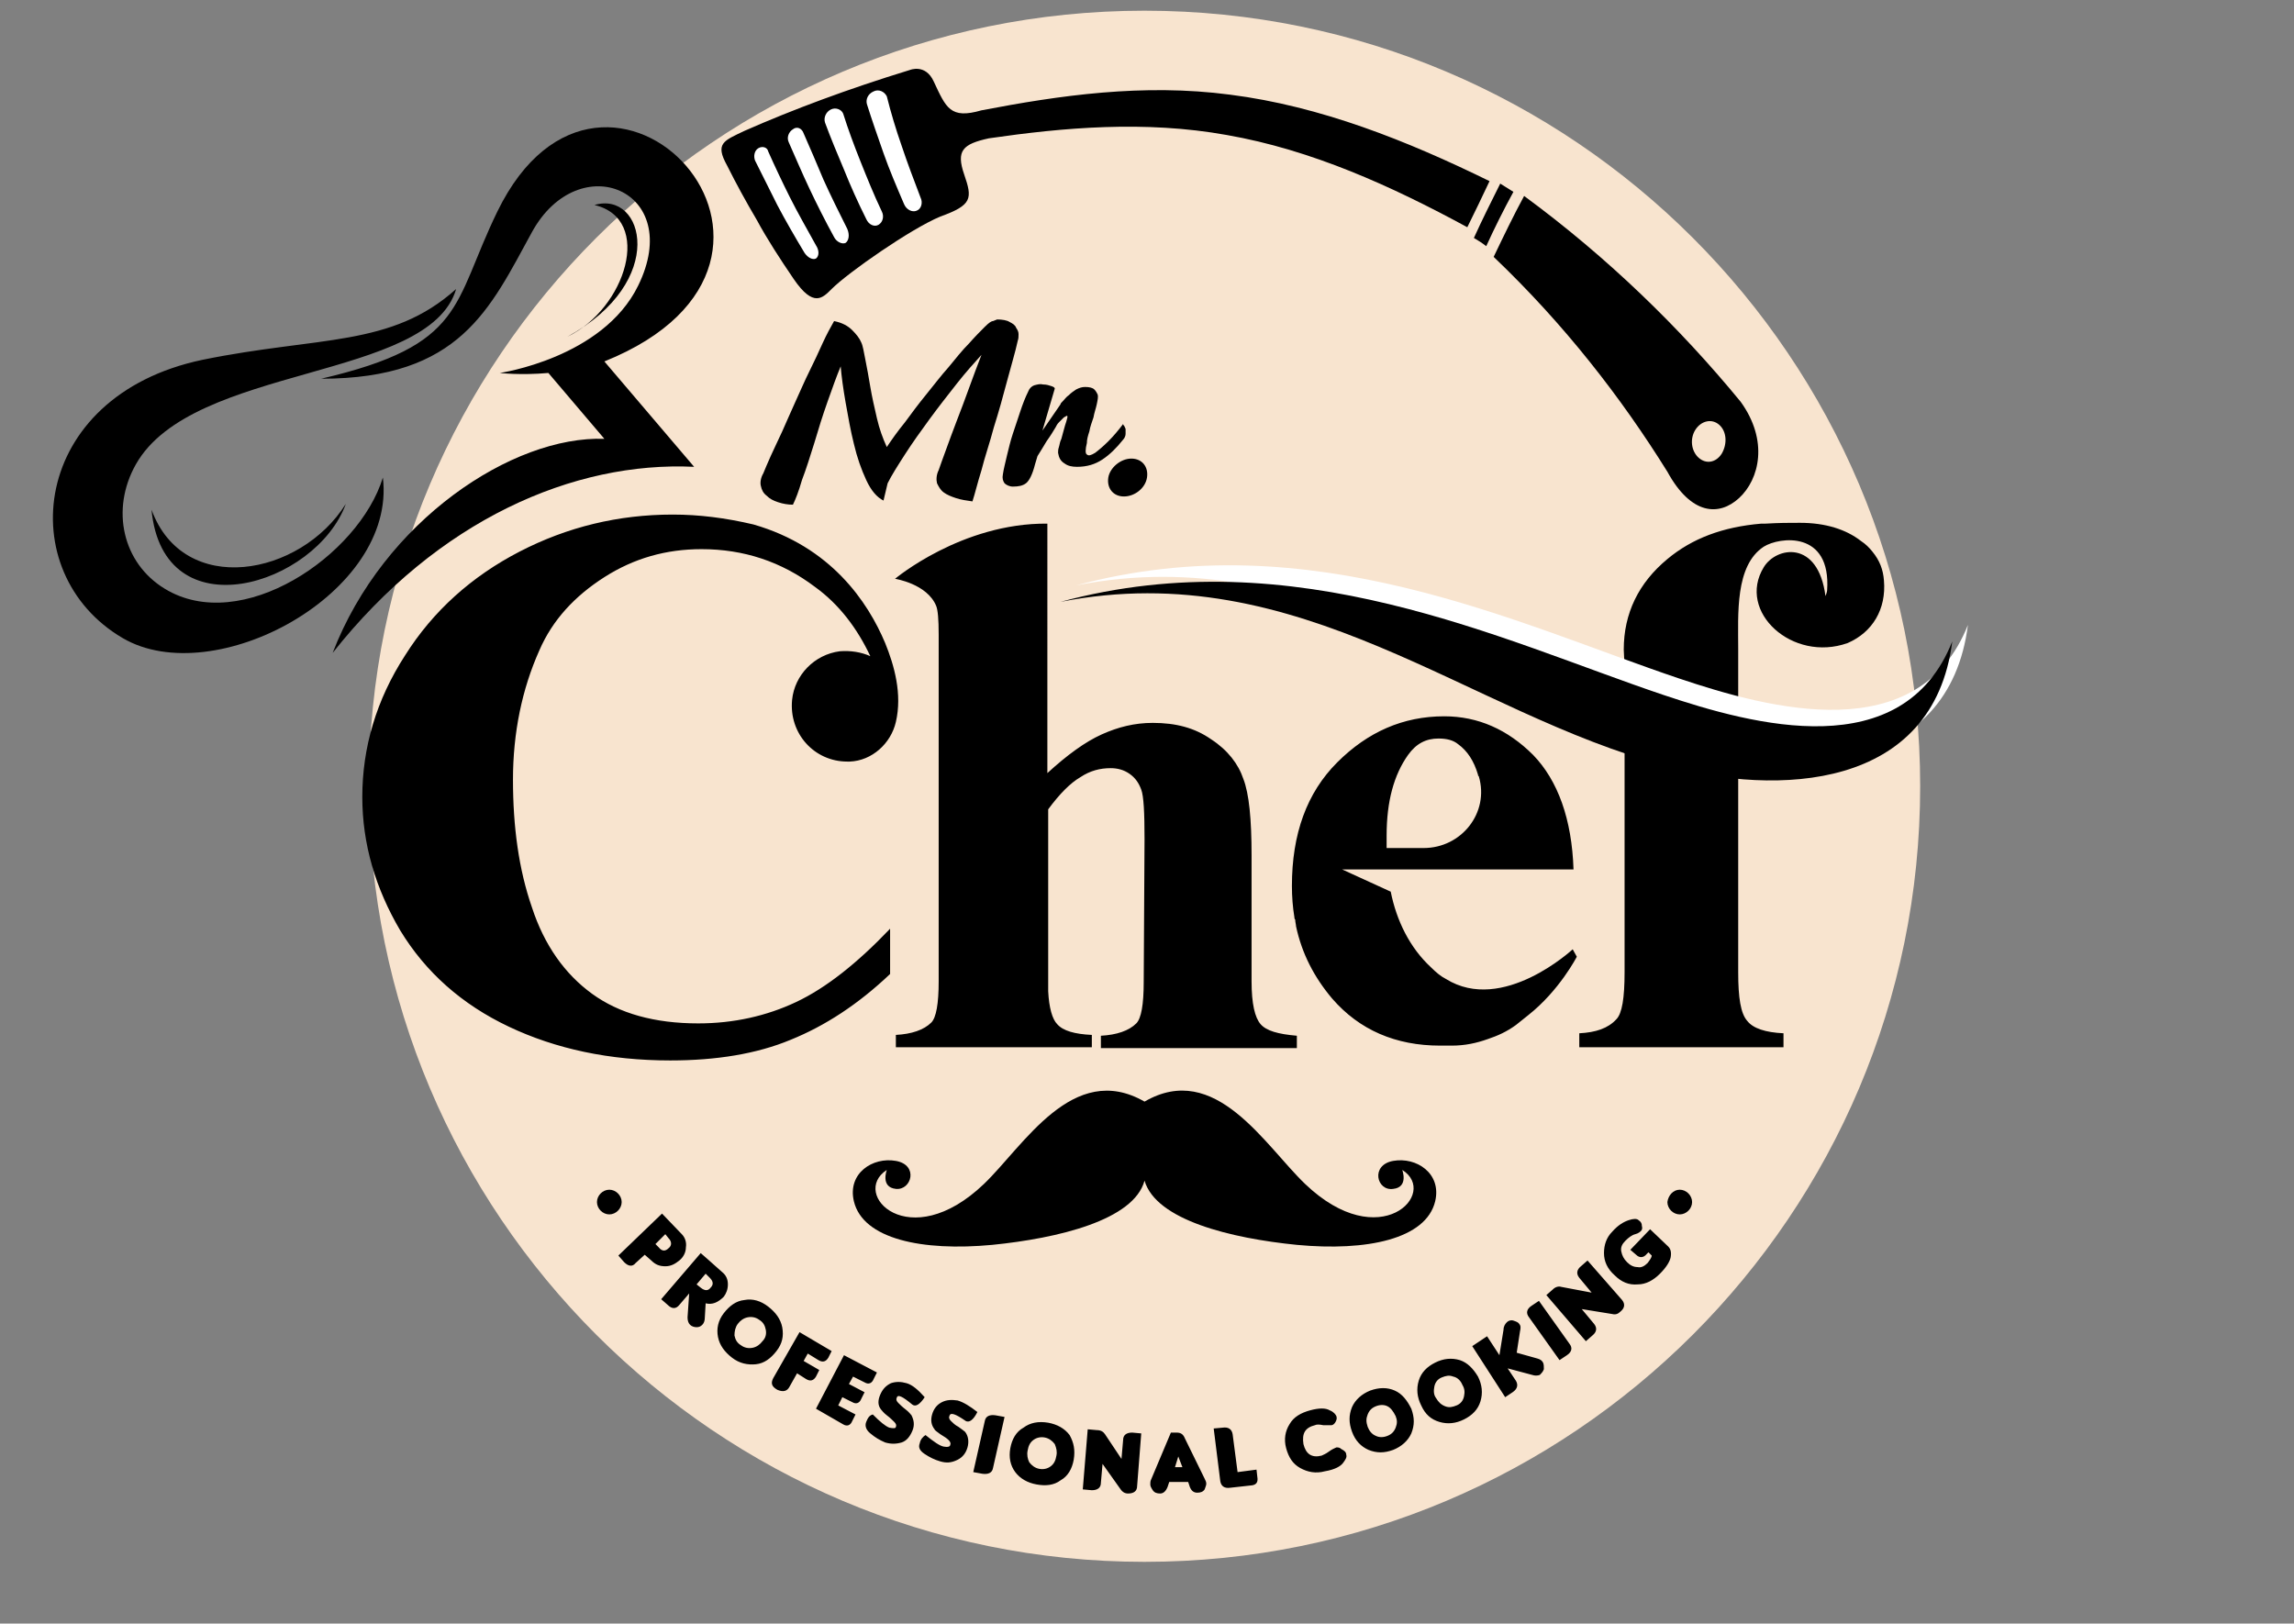 <?xml version="1.0" encoding="utf-8"?>
<!-- Generator: Adobe Illustrator 27.2.0, SVG Export Plug-In . SVG Version: 6.00 Build 0)  -->
<svg version="1.1" id="Layer_1" xmlns="http://www.w3.org/2000/svg" xmlns:xlink="http://www.w3.org/1999/xlink" x="0px" y="0px"
	 viewBox="0 0 278.6 197.2" style="enable-background:new 0 0 278.6 197.2;" xml:space="preserve">
<rect x="0" y="0" width="278.6" height="197.2" fill="#808080" stroke="none"/>
<style type="text/css">
	.st0{fill-rule:evenodd;clip-rule:evenodd;fill:#F8E4CF;}
	.st1{fill-rule:evenodd;clip-rule:evenodd;}
	.st2{fill-rule:evenodd;clip-rule:evenodd;fill:#FFFFFF;}
</style>
<g id="Layer_x5F_1">
	<g id="_2536403156912">
		<path class="st0" d="M139,1.3c52,0,94.2,42.2,94.2,94.2s-42.2,94.2-94.2,94.2s-94.2-42.2-94.2-94.2S87,1.3,139,1.3L139,1.3z"/>
		<path d="M96.7,121.7c-3.6,1.7-7.6,2.6-11.9,2.6c-5.3,0-9.6-1.2-12.9-3.6c-3.3-2.4-5.8-5.9-7.3-10.5c-1.6-4.6-2.3-9.8-2.3-15.5
			c0-5.7,1.1-11,3.2-15.7c1.6-3.7,4.3-6.6,7.9-8.9c3.6-2.3,7.5-3.4,11.8-3.4c5.1,0,9.7,1.5,13.8,4.6c2.9,2.1,5.1,5,6.7,8.4
			c-1.1-0.5-2.4-0.7-3.7-0.6c-3.1,0.4-5.5,2.9-5.8,5.9c-0.4,4.1,2.7,7.5,6.7,7.5c0.1,0,0.2,0,0.3,0c2.7-0.1,5-2.2,5.6-4.8
			c0.8-3.4-0.2-6.9-1.3-9.6c-2.1-5-6.6-11.7-16-14.4c-3.4-0.8-6.6-1.2-9.8-1.2c-6.6,0-12.8,1.5-18.6,4.5c-5.8,3-10.5,7.2-13.9,12.6
			C45.7,85,44,90.8,44,96.8c0,5.7,1.6,11.1,4.6,16.2c3.1,5.1,7.5,9,13.2,11.7c5.7,2.7,12.2,4.1,19.6,4.1c5.6,0,10.5-0.8,14.6-2.5
			c4.2-1.7,8.2-4.3,12.1-8v-5.5C104.1,117,100.3,120,96.7,121.7L96.7,121.7L96.7,121.7z M153.1,124.4c-0.7-0.8-1.1-2.5-1.1-5.2
			l0-15.3c0-4.4-0.3-7.5-1-9.3c-0.6-1.8-1.9-3.5-3.9-4.8c-2-1.4-4.3-2-7.1-2c-2.2,0-4.2,0.5-6.2,1.4c-2,0.9-4.2,2.5-6.6,4.7V63.6
			c-10.4-0.1-18.5,6.7-18.5,6.7s3.9,0.6,5,3.3c0.2,0.5,0.3,1.6,0.3,3.5v19.3h0l0,22.8c0,2.7-0.3,4.4-0.9,5c-0.9,0.9-2.4,1.4-4.3,1.5
			v1.5h23.8v-1.5c-2.1-0.1-3.5-0.5-4.2-1.3c-0.6-0.6-1-2-1.1-4l0-22.1c1.4-1.9,2.7-3.2,3.9-3.9c1.2-0.8,2.4-1.1,3.7-1.1
			c0.8,0,1.6,0.2,2.3,0.7c0.7,0.5,1.1,1.1,1.4,1.9c0.3,0.8,0.4,2.8,0.4,6l-0.1,17.4c0,2.7-0.3,4.4-0.9,5c-0.9,0.9-2.4,1.4-4.3,1.5
			v1.5h23.8v-1.5C155.2,125.6,153.8,125.2,153.1,124.4L153.1,124.4L153.1,124.4z M191.5,116.2l-0.5-0.9c0,0-8.5,7.9-15.4,3.6
			c-0.6-0.3-1.2-0.8-1.8-1.4c-2.6-2.4-4.2-5.7-4.9-9.2l-5.9-2.7h28.1c-0.2-6.1-1.9-10.8-4.9-13.9c-3.1-3.1-6.7-4.7-10.8-4.7
			c-5,0-9.3,1.9-13,5.6c-3.7,3.7-5.5,8.7-5.5,15c0,1.3,0.1,2.6,0.3,3.8h0c0,0.1,0,0.2,0.1,0.3c0,0.3,0.1,0.6,0.1,0.8h0
			c0.7,3.3,2.2,6.2,4.4,8.8c3.3,3.8,7.7,5.7,13.1,5.7c0.5,0,1,0,1.4,0c0,0,0,0,0,0c1.6,0,3-0.3,4.4-0.8c1.2-0.4,2.3-0.9,3.4-1.7
			c0.5-0.4,1-0.8,1.5-1.2C189.4,120.3,191.5,116.2,191.5,116.2L191.5,116.2L191.5,116.2z M168.4,101.5c0-4.2,0.9-7.4,2.6-9.8
			c1-1.4,2.2-2,3.7-2c1,0,1.8,0.2,2.4,0.7c1.1,0.8,1.9,2,2.4,3.7c0,0.1,0,0.1,0.1,0.2c1.3,4.4-2.1,8.7-6.7,8.7h-4.5V101.5
			L168.4,101.5z"/>
		<path class="st1" d="M228.8,70.5c-0.1-1.3-0.5-2.4-1.4-3.5l0,0l0,0c-0.4-0.5-0.8-0.9-1.4-1.3c-1.8-1.4-4.3-2.2-7.4-2.2
			c-1.5,0-2.4,0-4.2,0.1v0c-0.1,0-0.3,0-0.4,0c0,0-0.1,0-0.1,0v0c-4.7,0.4-8.4,1.8-11.4,4.3c-3.5,2.9-5.3,6.6-5.3,11l0.1,2.1v3.2
			v4.5l0,29.4c0,3.1-0.3,5-1,5.7c-1,1.1-2.5,1.6-4.5,1.7v1.7h24.8v-1.7c-2.2-0.1-3.7-0.6-4.4-1.5c-0.8-0.9-1.1-2.8-1.1-5.9l0-29.4
			v-4.5v-5.4c0-4.2-0.4-10.1,3.1-12.4c1.9-1.2,8.2-2,7.7,5.3c0,0.2-0.2,0.7-0.2,0.7c-0.9-6.9-6-6-7.5-3.5
			c-3.3,5.4,3.5,11.6,10.2,9.2C227.4,76.8,229.1,74,228.8,70.5L228.8,70.5L228.8,70.5z"/>
		<path class="st1" d="M55.4,35.1c-3.3,11.2-32,9.1-38.9,21.3c-3.1,5.5-1.6,12,3.5,15.1c9.3,5.7,23.6-4,26.5-13.5
			c1.7,14.1-20.5,26-31.6,19.5C1.4,69.6,3.6,48.1,24.6,43.7C38.8,40.8,47.5,42.2,55.4,35.1L55.4,35.1z M72.2,24.9
			c7.2,1.7,3.8,12.6-3.3,16C81.2,34.2,78.2,23.1,72.2,24.9z M18.4,61.9c3.9,10.7,18.1,8.1,23.6-0.7C38.4,71.1,19.8,76.9,18.4,61.9z
			 M40.4,79.3C53.2,63.1,69.7,56,84.3,56.7L73.4,43.9c30.8-12.4,0-44.9-13-18.2C54.9,37,56.6,41.9,39,46c16.9,0,20.5-8.5,25.6-17.8
			c5.7-10.4,18.6-5.1,12.9,6.5c-4.3,8.8-16.8,10.6-16.8,10.6s2.5,0.3,5.9,0l6.8,8C62.3,52.9,46.6,63.2,40.4,79.3z"/>
		<path class="st2" d="M130.7,71.1c28.5-7.7,53.6,4.7,73.2,11.3c11,3.7,29.1,8.6,35.1-6.5c-2.3,18.1-21.2,18.8-34.9,15.2
			C180.2,84.8,159.7,65.4,130.7,71.1L130.7,71.1z"/>
		<path class="st1" d="M128.8,73.1c28.5-7.7,53.6,4.7,73.2,11.3c11,3.7,29.1,8.6,35.1-6.5C234.8,96,215.9,96.7,202.3,93
			C178.3,86.7,157.9,67.4,128.8,73.1L128.8,73.1z"/>
		<path class="st1" d="M139,143.4c1.4,4.8,10.5,7,18.5,7.8c8.5,0.8,15.7-0.7,16.8-5.3c0.8-3.4-2.3-5.4-5.1-4.9c-2.8,0.5-2,3.7,0,3.4
			c1.9-0.2,1.1-2.3,1.1-2.3c4.5,2.8-2.7,10.4-11.8,1.7c-4.9-4.7-10.9-15-19.5-10c-8.7-5-14.7,5.4-19.5,10
			c-9.1,8.7-16.3,1.2-11.8-1.7c0,0-0.8,2.1,1.1,2.3c1.9,0.2,2.8-2.9,0-3.4c-2.8-0.5-5.9,1.5-5.1,4.9c1.1,4.6,8.3,6.1,16.8,5.3
			C128.5,150.4,137.7,148.2,139,143.4L139,143.4z"/>
		<path d="M137.4,55.7c1.3,0,2.1,1,1.9,2.3c-0.2,1.3-1.5,2.3-2.8,2.3c-1.3,0-2.1-1-1.9-2.3C134.8,56.8,136.1,55.7,137.4,55.7z
			 M126.6,52.3l2.2-3.2c0-0.1,0.1-0.2,0.3-0.4c0.2-0.2,0.4-0.5,0.7-0.7c0.3-0.3,0.6-0.5,0.9-0.7c0.4-0.2,0.7-0.3,1.1-0.3
			c0.5,0,0.9,0.1,1.1,0.3c0.2,0.2,0.3,0.4,0.4,0.6c0.1,0.3,0,0.7-0.1,1.2c-0.1,0.5-0.3,1-0.4,1.6c-0.2,0.6-0.4,1.1-0.5,1.7
			c-0.2,0.6-0.3,1-0.3,1.4c-0.2,0.8-0.2,1.3,0,1.4c0.2,0.2,0.5,0.1,1-0.2c0.4-0.3,1-0.8,1.6-1.4c0.6-0.6,1.2-1.3,1.8-2.1
			c0,0,0,0.1,0.1,0.2c0.1,0.1,0.1,0.2,0.2,0.4c0,0.2,0,0.4,0,0.6c0,0.2-0.1,0.5-0.3,0.7c-0.8,1-1.6,1.8-2.5,2.4
			c-0.9,0.6-1.9,0.9-3.1,0.9c-0.6,0-1.1-0.1-1.5-0.4c-0.5-0.3-0.7-0.7-0.8-1.3c0-0.2,0-0.4,0.1-0.7c0.1-0.3,0.1-0.6,0.3-1
			c0.1-0.4,0.2-0.7,0.3-1.1c0.1-0.4,0.2-0.7,0.3-1c0.1-0.4,0.2-0.6,0.1-0.7c-0.1,0-0.2,0.1-0.4,0.2c-0.2,0.2-0.4,0.4-0.6,0.6
			s-0.3,0.4-0.4,0.6c-0.3,0.5-0.6,1-1.1,1.7c-0.4,0.7-0.8,1.3-1.1,1.8l-0.3,1c-0.3,1.2-0.7,2-1.1,2.3c-0.4,0.3-0.9,0.4-1.6,0.4
			c-0.4,0-0.8-0.2-1-0.4c-0.2-0.3-0.3-0.6-0.2-1.1c0.1-0.7,0.3-1.4,0.5-2.3c0.2-0.8,0.4-1.7,0.7-2.6c0.3-0.9,0.6-1.8,0.9-2.7
			c0.3-0.9,0.6-1.7,1-2.5c0.1-0.3,0.4-0.6,0.7-0.7c0.4-0.1,0.7-0.2,1.1-0.1c0.4,0,0.7,0.1,1,0.2c0.3,0.1,0.4,0.2,0.4,0.3L126.6,52.3
			L126.6,52.3z M121.1,38.8c0.6,0,1.2,0.1,1.5,0.3c0.4,0.2,0.7,0.4,0.8,0.7c0.2,0.3,0.3,0.5,0.3,0.8c0,0.3,0,0.5-0.1,0.8
			c-0.3,1.4-0.8,3-1.3,4.9c-0.5,1.9-1,3.7-1.6,5.6c-0.5,1.9-1.1,3.6-1.5,5.2c-0.5,1.6-0.8,2.9-1.1,3.8c-0.7-0.1-1.4-0.2-2-0.4
			c-0.6-0.2-1.1-0.4-1.5-0.7c-0.4-0.3-0.6-0.7-0.8-1.1c-0.1-0.4-0.1-1,0.2-1.6c0.2-0.6,0.5-1.4,0.9-2.5c0.4-1.1,0.8-2.2,1.3-3.5
			c0.5-1.3,1-2.6,1.5-4c0.5-1.4,1-2.7,1.5-4c-0.9,1-1.9,2.1-3,3.5c-1.1,1.4-2.2,2.8-3.3,4.3c-1.1,1.5-2.1,2.9-3,4.3
			c-0.9,1.4-1.6,2.5-2.1,3.5l-0.5,2.1c-0.8-0.4-1.5-1.2-2.1-2.5c-0.6-1.3-1.1-2.7-1.5-4.4c-0.4-1.6-0.7-3.3-1-5
			c-0.3-1.7-0.5-3.2-0.6-4.4c-0.5,1.2-1,2.6-1.6,4.3c-0.6,1.7-1.1,3.3-1.6,5c-0.5,1.6-1,3.2-1.5,4.5c-0.4,1.4-0.8,2.4-1.1,3
			c-0.6,0-1.2-0.1-1.8-0.3c-0.6-0.2-1-0.4-1.4-0.8c-0.4-0.3-0.6-0.7-0.7-1.2c-0.1-0.4,0-1,0.3-1.5c0.2-0.5,0.5-1.2,0.9-2.1
			c0.4-0.9,0.9-1.9,1.4-3c0.5-1.1,1-2.3,1.6-3.6c0.6-1.3,1.1-2.5,1.7-3.7c0.6-1.2,1.1-2.3,1.6-3.4c0.5-1.1,1-2,1.4-2.7
			c1,0.2,1.7,0.6,2.2,1.1c0.5,0.5,0.9,1,1.1,1.5c0.2,0.4,0.3,1.1,0.5,2.1c0.2,1,0.4,2.1,0.6,3.3c0.2,1.2,0.5,2.5,0.8,3.8
			c0.3,1.3,0.7,2.4,1.2,3.5c0.6-0.9,1.3-1.9,2.2-3c0.8-1.1,1.7-2.3,2.6-3.4c0.9-1.1,1.8-2.3,2.7-3.3c0.9-1.1,1.7-2.1,2.5-2.9
			c0.7-0.8,1.4-1.5,1.9-2c0.5-0.5,0.8-0.7,1-0.7L121.1,38.8C121,38.9,121,38.9,121.1,38.8C121.1,38.9,121.1,38.8,121.1,38.8
			L121.1,38.8z M107.4,60.3C107.4,60.3,107.4,60.3,107.4,60.3C107.4,60.3,107.4,60.3,107.4,60.3z"/>
		<path d="M79.1,153.1c0.5,0.5,1,0.7,1.7,0.7c0.7,0,1.2-0.3,1.7-0.7c0.5-0.4,0.8-1,0.8-1.6c0.1-0.6-0.1-1.2-0.5-1.6l-2.4-2.5
			l-5.3,5.1l0.7,0.8c0.5,0.5,1,0.6,1.4,0.1l1.1-1L79.1,153.1z M81.2,150.4c0.4,0.4,0.4,0.9,0,1.2c-0.4,0.4-0.8,0.4-1.2-0.1l-0.4-0.4
			l1.2-1.2L81.2,150.4L81.2,150.4z M85.7,158.3l-0.1,1.7c0,0.4-0.1,0.7-0.3,0.9c-0.2,0.2-0.4,0.3-0.7,0.3c-0.3,0-0.6-0.1-0.8-0.3
			c-0.2-0.2-0.3-0.5-0.3-0.9l0.2-2.9l-1.2,1.4c-0.4,0.5-0.9,0.5-1.4,0l-0.8-0.7l4.8-5.6l0.8,0.7l1.8,1.6c0.5,0.4,0.7,0.9,0.7,1.5
			c0,0.6-0.2,1.1-0.5,1.5C87.2,158.2,86.5,158.5,85.7,158.3L85.7,158.3z M85.7,154.7l-1.1,1.3l0.5,0.4c0.5,0.4,0.9,0.4,1.2,0
			c0.4-0.4,0.3-0.8-0.1-1.2L85.7,154.7L85.7,154.7z M94.3,164.1c-0.7,0.9-1.5,1.5-2.5,1.6c-1,0.1-2-0.1-2.9-0.8
			c-0.9-0.7-1.5-1.5-1.7-2.5c-0.2-1,0-2,0.7-2.9c0.7-0.9,1.5-1.5,2.5-1.6c1-0.2,2,0.1,2.9,0.8c0.9,0.7,1.5,1.5,1.7,2.5
			C95.2,162.3,95,163.2,94.3,164.1z M93,161.5c-0.1-0.5-0.3-0.9-0.8-1.2c-0.4-0.3-0.9-0.4-1.4-0.3c-0.5,0.1-0.9,0.4-1.2,0.8
			c-0.3,0.4-0.4,0.9-0.4,1.4c0.1,0.5,0.3,0.9,0.8,1.2c0.4,0.3,0.9,0.4,1.4,0.3c0.5-0.1,0.9-0.4,1.2-0.8C93,162.5,93.1,162,93,161.5
			L93,161.5z M95.9,168.4l0.9-1.6l1.1,0.7c0.5,0.3,0.9,0.2,1.2-0.3l0.4-0.8l-1.9-1.1l0.5-0.9l1.3,0.8c0.5,0.3,0.9,0.2,1.2-0.3
			l0.4-0.8l-3.9-2.3l-3.2,5.6c-0.3,0.6-0.2,1,0.5,1.4C95.1,169.1,95.6,169,95.9,168.4z M102.4,173c0.5,0.3,0.9,0.1,1.1-0.4l0.4-0.8
			l-2.1-1.1l0.5-1l1.2,0.6c0.5,0.3,0.9,0.1,1.1-0.4l0.4-0.8l-1.9-1l0.5-0.9l1.4,0.7c0.5,0.3,0.9,0.1,1.1-0.4l0.4-0.8l-4-2.1
			l-3.4,6.5L102.4,173L102.4,173z M107.5,175.2c-0.7-0.3-1.2-0.6-1.8-1.1c-0.5-0.4-0.7-0.9-0.5-1.4c0.2-0.5,0.4-0.8,0.8-0.9
			c0.9,0.9,1.5,1.4,2,1.6c0.5,0.1,0.8,0.1,0.8-0.1c0.1-0.2,0-0.4-0.2-0.6c-0.2-0.2-0.5-0.5-0.9-0.8c-0.4-0.3-0.6-0.6-0.7-0.7
			c-0.4-0.5-0.4-1.1-0.1-1.8c0.3-0.7,0.7-1.1,1.3-1.4c0.6-0.2,1.2-0.2,1.9,0c0.7,0.2,1.4,0.8,2.2,1.7c-0.6,0.9-1.1,1.2-1.5,0.9
			c-1.2-1-1.8-1.3-1.9-0.8c-0.1,0.2,0,0.4,0.2,0.6c0.2,0.2,0.5,0.5,0.9,0.8c0.4,0.3,0.6,0.6,0.7,0.7c0.3,0.6,0.4,1.2,0.1,1.9
			c-0.3,0.7-0.7,1.2-1.3,1.4C108.8,175.4,108.2,175.4,107.5,175.2L107.5,175.2z M114.2,177.5c-0.7-0.2-1.3-0.5-1.9-0.9
			c-0.6-0.4-0.8-0.8-0.6-1.3c0.1-0.5,0.4-0.8,0.7-1c1,0.8,1.7,1.3,2.2,1.4c0.5,0.1,0.8,0,0.8-0.2c0.1-0.2,0-0.4-0.2-0.6
			c-0.2-0.2-0.5-0.4-1-0.7c-0.4-0.3-0.7-0.5-0.7-0.6c-0.4-0.5-0.5-1.1-0.3-1.8c0.2-0.7,0.6-1.2,1.2-1.5c0.6-0.3,1.2-0.3,1.9-0.2
			c0.7,0.2,1.5,0.7,2.4,1.4c-0.5,1-1,1.3-1.4,1.1c-1.3-0.9-1.9-1.1-2-0.6c-0.1,0.2,0,0.4,0.2,0.6c0.2,0.2,0.5,0.5,0.9,0.7
			c0.4,0.3,0.7,0.5,0.8,0.6c0.4,0.5,0.5,1.2,0.3,1.9c-0.2,0.7-0.6,1.2-1.2,1.5C115.5,177.7,114.9,177.7,114.2,177.5L114.2,177.5z
			 M120.6,178.3c-0.1,0.6-0.6,0.8-1.3,0.7l-1.1-0.2l1.4-6.2c0.1-0.6,0.6-0.8,1.3-0.7l1.1,0.2L120.6,178.3L120.6,178.3z M130.4,177.3
			c-0.2,1.1-0.7,2-1.6,2.5c-0.8,0.6-1.8,0.7-2.9,0.5c-1.1-0.2-2-0.7-2.6-1.5c-0.6-0.8-0.8-1.8-0.6-2.9c0.2-1.1,0.7-2,1.6-2.5
			c0.8-0.6,1.8-0.8,3-0.6c1.1,0.2,2,0.7,2.6,1.5C130.4,175.2,130.6,176.1,130.4,177.3L130.4,177.3z M128.1,175.4
			c-0.3-0.4-0.7-0.7-1.2-0.8c-0.5-0.1-1,0-1.4,0.3c-0.4,0.3-0.6,0.7-0.7,1.3c-0.1,0.5,0,1,0.2,1.4c0.3,0.4,0.7,0.7,1.2,0.8
			s1,0,1.4-0.3c0.4-0.3,0.6-0.7,0.7-1.3C128.4,176.3,128.3,175.9,128.1,175.4z M136.2,177.2l0.2-2.3c0-0.6,0.4-0.9,1.1-0.9l1.1,0.1
			l-0.5,6.4c0,0.6-0.4,0.9-1.1,0.9c-0.4,0-0.7-0.2-0.9-0.5l-2.2-3.1l-0.2,2.3c0,0.6-0.4,0.9-1.1,0.9l-1.1-0.1l0.6-7.3l1.1,0.1
			c0.5,0,0.8,0.2,1,0.5L136.2,177.2L136.2,177.2z M143.6,178.2l-0.5-1.3l-0.4,1.3L143.6,178.2L143.6,178.2z M142,180l-0.2,0.6
			c-0.2,0.5-0.5,0.8-0.9,0.8c-0.4,0-0.7-0.1-0.9-0.4c-0.2-0.3-0.3-0.5-0.3-0.7c0-0.2,0-0.4,0.1-0.6l2.4-5.7l0.7,0
			c0.5,0,0.8,0.2,1,0.7l2.4,4.9c0.1,0.2,0.2,0.4,0.2,0.6c0,0.2-0.1,0.4-0.2,0.7c-0.2,0.3-0.5,0.4-0.9,0.4c-0.4,0-0.7-0.2-0.9-0.7
			l-0.2-0.6L142,180L142,180z M152.1,180.4l-2.7,0.3c-0.7,0.1-1.1-0.2-1.2-0.8l-0.8-6.4l1.1-0.1c0.7-0.1,1.1,0.2,1.2,0.8l0.6,4.6
			l2.3-0.3l0.1,0.9C152.8,180,152.6,180.3,152.1,180.4L152.1,180.4z M163.5,176.7c0.1,0.3-0.1,0.6-0.4,1c-0.3,0.4-1,0.8-2.2,1
			c-1.1,0.3-2.1,0.1-3-0.4c-0.9-0.5-1.4-1.3-1.7-2.4c-0.3-1.1-0.1-2.1,0.4-2.9c0.5-0.9,1.4-1.4,2.5-1.7c1.1-0.3,1.9-0.3,2.4,0
			c0.5,0.2,0.7,0.5,0.8,0.7c0.1,0.3,0,0.5-0.1,0.7c-0.1,0.2-0.3,0.4-0.5,0.4c-0.2,0-0.5,0-1,0c-0.5-0.1-0.8-0.1-1,0
			c-1.2,0.3-1.6,1-1.4,2.3c0.3,1.2,1,1.7,2.2,1.4c0.2-0.1,0.5-0.2,0.9-0.5c0.4-0.3,0.7-0.4,0.9-0.5c0.2,0,0.4,0,0.6,0.2
			C163.3,176.2,163.5,176.4,163.5,176.7L163.5,176.7z M171.4,171.1c0.4,1.1,0.4,2,0,3c-0.4,0.9-1.2,1.6-2.2,2c-1.1,0.4-2,0.4-3,0
			c-0.9-0.4-1.6-1.1-2-2.2c-0.4-1.1-0.4-2,0-3c0.4-0.9,1.2-1.6,2.2-2c1.1-0.4,2.1-0.4,3,0C170.3,169.3,170.9,170.1,171.4,171.1
			L171.4,171.1z M168.5,170.8c-0.4-0.2-0.9-0.2-1.4,0c-0.5,0.2-0.8,0.5-1,1c-0.2,0.5-0.2,0.9,0,1.5c0.2,0.5,0.5,0.9,1,1.1
			c0.4,0.2,0.9,0.2,1.4,0c0.5-0.2,0.8-0.5,1-1c0.2-0.5,0.2-0.9,0-1.4C169.2,171.4,168.9,171,168.5,170.8z M179.5,167.2
			c0.5,1,0.6,2,0.3,3c-0.3,1-1,1.7-2,2.2c-1,0.5-2,0.6-3,0.3c-1-0.3-1.7-0.9-2.2-2c-0.5-1-0.6-2-0.3-3c0.3-1,1-1.7,2-2.2
			c1-0.5,2-0.6,3-0.3C178.2,165.5,178.9,166.2,179.5,167.2z M176.5,167.2c-0.5-0.2-0.9-0.1-1.4,0.1c-0.5,0.2-0.8,0.6-0.9,1.1
			c-0.1,0.5-0.1,1,0.2,1.4c0.3,0.5,0.6,0.8,1.1,1c0.5,0.2,0.9,0.1,1.4-0.1c0.5-0.2,0.8-0.6,0.9-1.1c0.1-0.5,0.1-0.9-0.2-1.4
			C177.4,167.7,177,167.3,176.5,167.2L176.5,167.2z M184.2,164.3l2.5,0.7c0.4,0.1,0.6,0.3,0.7,0.5c0.1,0.2,0.1,0.5,0.1,0.8
			c-0.1,0.3-0.3,0.5-0.5,0.7c-0.3,0.1-0.6,0.1-0.9,0l-3-0.8l1,1.5c0.3,0.5,0.2,1-0.4,1.4l-0.9,0.6l-4-6.2l1.8-1.2l1.5,2.3l0.5-3.1
			c0-0.4,0.2-0.7,0.4-0.9c0.2-0.2,0.5-0.3,0.8-0.2c0.3,0.1,0.6,0.2,0.7,0.4c0.2,0.2,0.2,0.5,0.1,0.9L184.2,164.3L184.2,164.3z
			 M190.6,163.2c0.4,0.5,0.3,1-0.3,1.4l-0.9,0.6l-3.7-5.2c-0.4-0.5-0.3-1,0.3-1.4l0.9-0.6L190.6,163.2z M193.3,157l-1.5-1.8
			c-0.4-0.5-0.3-1,0.2-1.4l0.8-0.7l4.2,4.8c0.4,0.5,0.3,1-0.2,1.4c-0.3,0.3-0.6,0.4-1,0.3l-3.7-0.6l1.5,1.8c0.4,0.5,0.3,1-0.2,1.4
			l-0.8,0.7l-4.8-5.6l0.8-0.7c0.3-0.3,0.7-0.4,1-0.3L193.3,157L193.3,157z M198,151.8l0.7,0.6c0.4,0.4,0.9,0.4,1.3-0.1l0.2-0.2
			l0.4,0.4c0,0.2-0.2,0.5-0.5,0.9c-0.4,0.4-0.8,0.6-1.2,0.5c-0.5,0-0.9-0.2-1.3-0.6c-0.4-0.4-0.6-0.8-0.7-1.3
			c-0.1-0.5,0.1-0.9,0.5-1.3c0.4-0.4,0.8-0.7,1.2-0.8c0.4-0.1,0.6-0.3,0.7-0.4c0.1-0.1,0.2-0.3,0.1-0.6c0-0.3-0.1-0.5-0.4-0.7
			c-0.2-0.2-0.6-0.2-1.2,0c-0.6,0.2-1.3,0.6-2,1.4c-0.7,0.7-1,1.6-1,2.6c0,1,0.4,1.9,1.3,2.7c0.8,0.8,1.7,1.2,2.8,1.1
			c1,0,1.9-0.5,2.7-1.3c0.8-0.8,1.2-1.5,1.3-2c0.1-0.6,0-1-0.3-1.3l-2.2-2.1L198,151.8L198,151.8z"/>
		<path class="st1" d="M74,144.5c0.8,0,1.5,0.7,1.5,1.5c0,0.8-0.7,1.5-1.5,1.5s-1.5-0.7-1.5-1.5C72.5,145.2,73.2,144.5,74,144.5z
			 M204,144.5c0.8,0,1.5,0.7,1.5,1.5c0,0.8-0.7,1.5-1.5,1.5c-0.8,0-1.5-0.7-1.5-1.5C202.6,145.2,203.2,144.5,204,144.5z"/>
		<path class="st1" d="M90.4,15.9c5.9-2.6,12.6-5.1,20.1-7.4c0,0,1.9-0.8,2.9,1.4c1.5,3.2,2,4.6,5.8,3.5c9.4-1.8,19.6-3.3,30.2-1.9
			c11,1.4,21.5,5.6,31.5,10.5c-0.9,1.9-1.8,3.8-2.7,5.6c-9.2-5-18.9-9.4-29.2-11.2c-10-1.8-19.9-0.9-28.9,0.4c-3.2,0.7-4,1.5-3,4.4
			c1,2.9,1,3.7-2.9,5.1c-3.6,1.5-11.2,6.8-13.2,8.8c-1.1,1.1-2.2,2.3-4.6-1.2c-1.7-2.5-3.2-4.8-4.5-7.2c-1.3-2.2-2.5-4.4-3.6-6.6
			C86.8,17.4,87.9,17.1,90.4,15.9L90.4,15.9z M183.8,23.3c-0.5-0.3-1.1-0.7-1.6-1c-1.1,2.2-2.2,4.4-3.2,6.6c0.5,0.3,1,0.6,1.5,1
			C181.5,27.7,182.6,25.5,183.8,23.3z M185.1,23.8c10.2,7.5,19,16.1,26.3,25c3.4,4.7,2.3,9.4-0.2,11.7c-2.4,2.2-5.8,2.1-8.7-3.2
			c-5.6-9-12.5-17.9-21.1-26.1C182.6,28.7,183.8,26.2,185.1,23.8L185.1,23.8z M208.8,51.6c-0.9-0.8-2.2-0.5-2.9,0.6
			c-0.7,1.1-0.5,2.6,0.4,3.4c0.9,0.8,2.1,0.6,2.8-0.5C209.8,53.9,209.7,52.4,208.8,51.6z"/>
		<path class="st2" d="M96.3,15.7"/>
		<path class="st2" d="M100.9,13.3"/>
		<path class="st2" d="M106.1,11.1"/>
		<path class="st2" d="M92.1,18c-0.5,0.3-0.6,1-0.4,1.5c0.9,1.8,1.8,3.6,2.7,5.4c1,1.9,2.1,3.8,3.3,5.8c0.4,0.6,1,0.9,1.4,0.7l0,0
			c0.4-0.3,0.4-1,0-1.6c-1.1-2-2.2-3.9-3.2-5.9c-0.9-1.8-1.8-3.7-2.6-5.5C93.2,17.9,92.6,17.7,92.1,18L92.1,18z M106.1,11.1
			c-0.7,0.3-1,1-0.8,1.6c0.6,1.9,1.3,3.9,2,5.9c0.7,2,1.6,4.1,2.5,6.2c0.3,0.7,1,1,1.5,0.8l0,0c0.6-0.2,0.8-1,0.5-1.6
			c-0.8-2.1-1.6-4.2-2.3-6.3c-0.7-2-1.3-4-1.8-6C107.4,11.1,106.7,10.8,106.1,11.1L106.1,11.1z M100.9,13.3c-0.6,0.3-0.9,1-0.7,1.6
			c0.7,1.9,1.5,3.8,2.3,5.7c0.8,2,1.7,4,2.7,6c0.3,0.7,1,1,1.5,0.7l0,0c0.5-0.3,0.7-1,0.4-1.6c-1-2.1-1.8-4.1-2.6-6.1
			c-0.8-2-1.5-3.9-2.1-5.8C102.2,13.3,101.5,13,100.9,13.3L100.9,13.3z M96.3,15.7c-0.5,0.3-0.8,1-0.5,1.6c0.8,1.8,1.6,3.7,2.5,5.6
			c0.9,1.9,1.9,3.9,3,5.9c0.3,0.6,1,0.9,1.4,0.7l0,0c0.4-0.3,0.5-1,0.2-1.7c-1-2-2-4-2.9-6c-0.8-1.9-1.6-3.8-2.4-5.6
			C97.4,15.6,96.8,15.3,96.3,15.7L96.3,15.7z"/>
		<path class="st2" d="M92.1,18"/>
	</g>
</g>
</svg>
